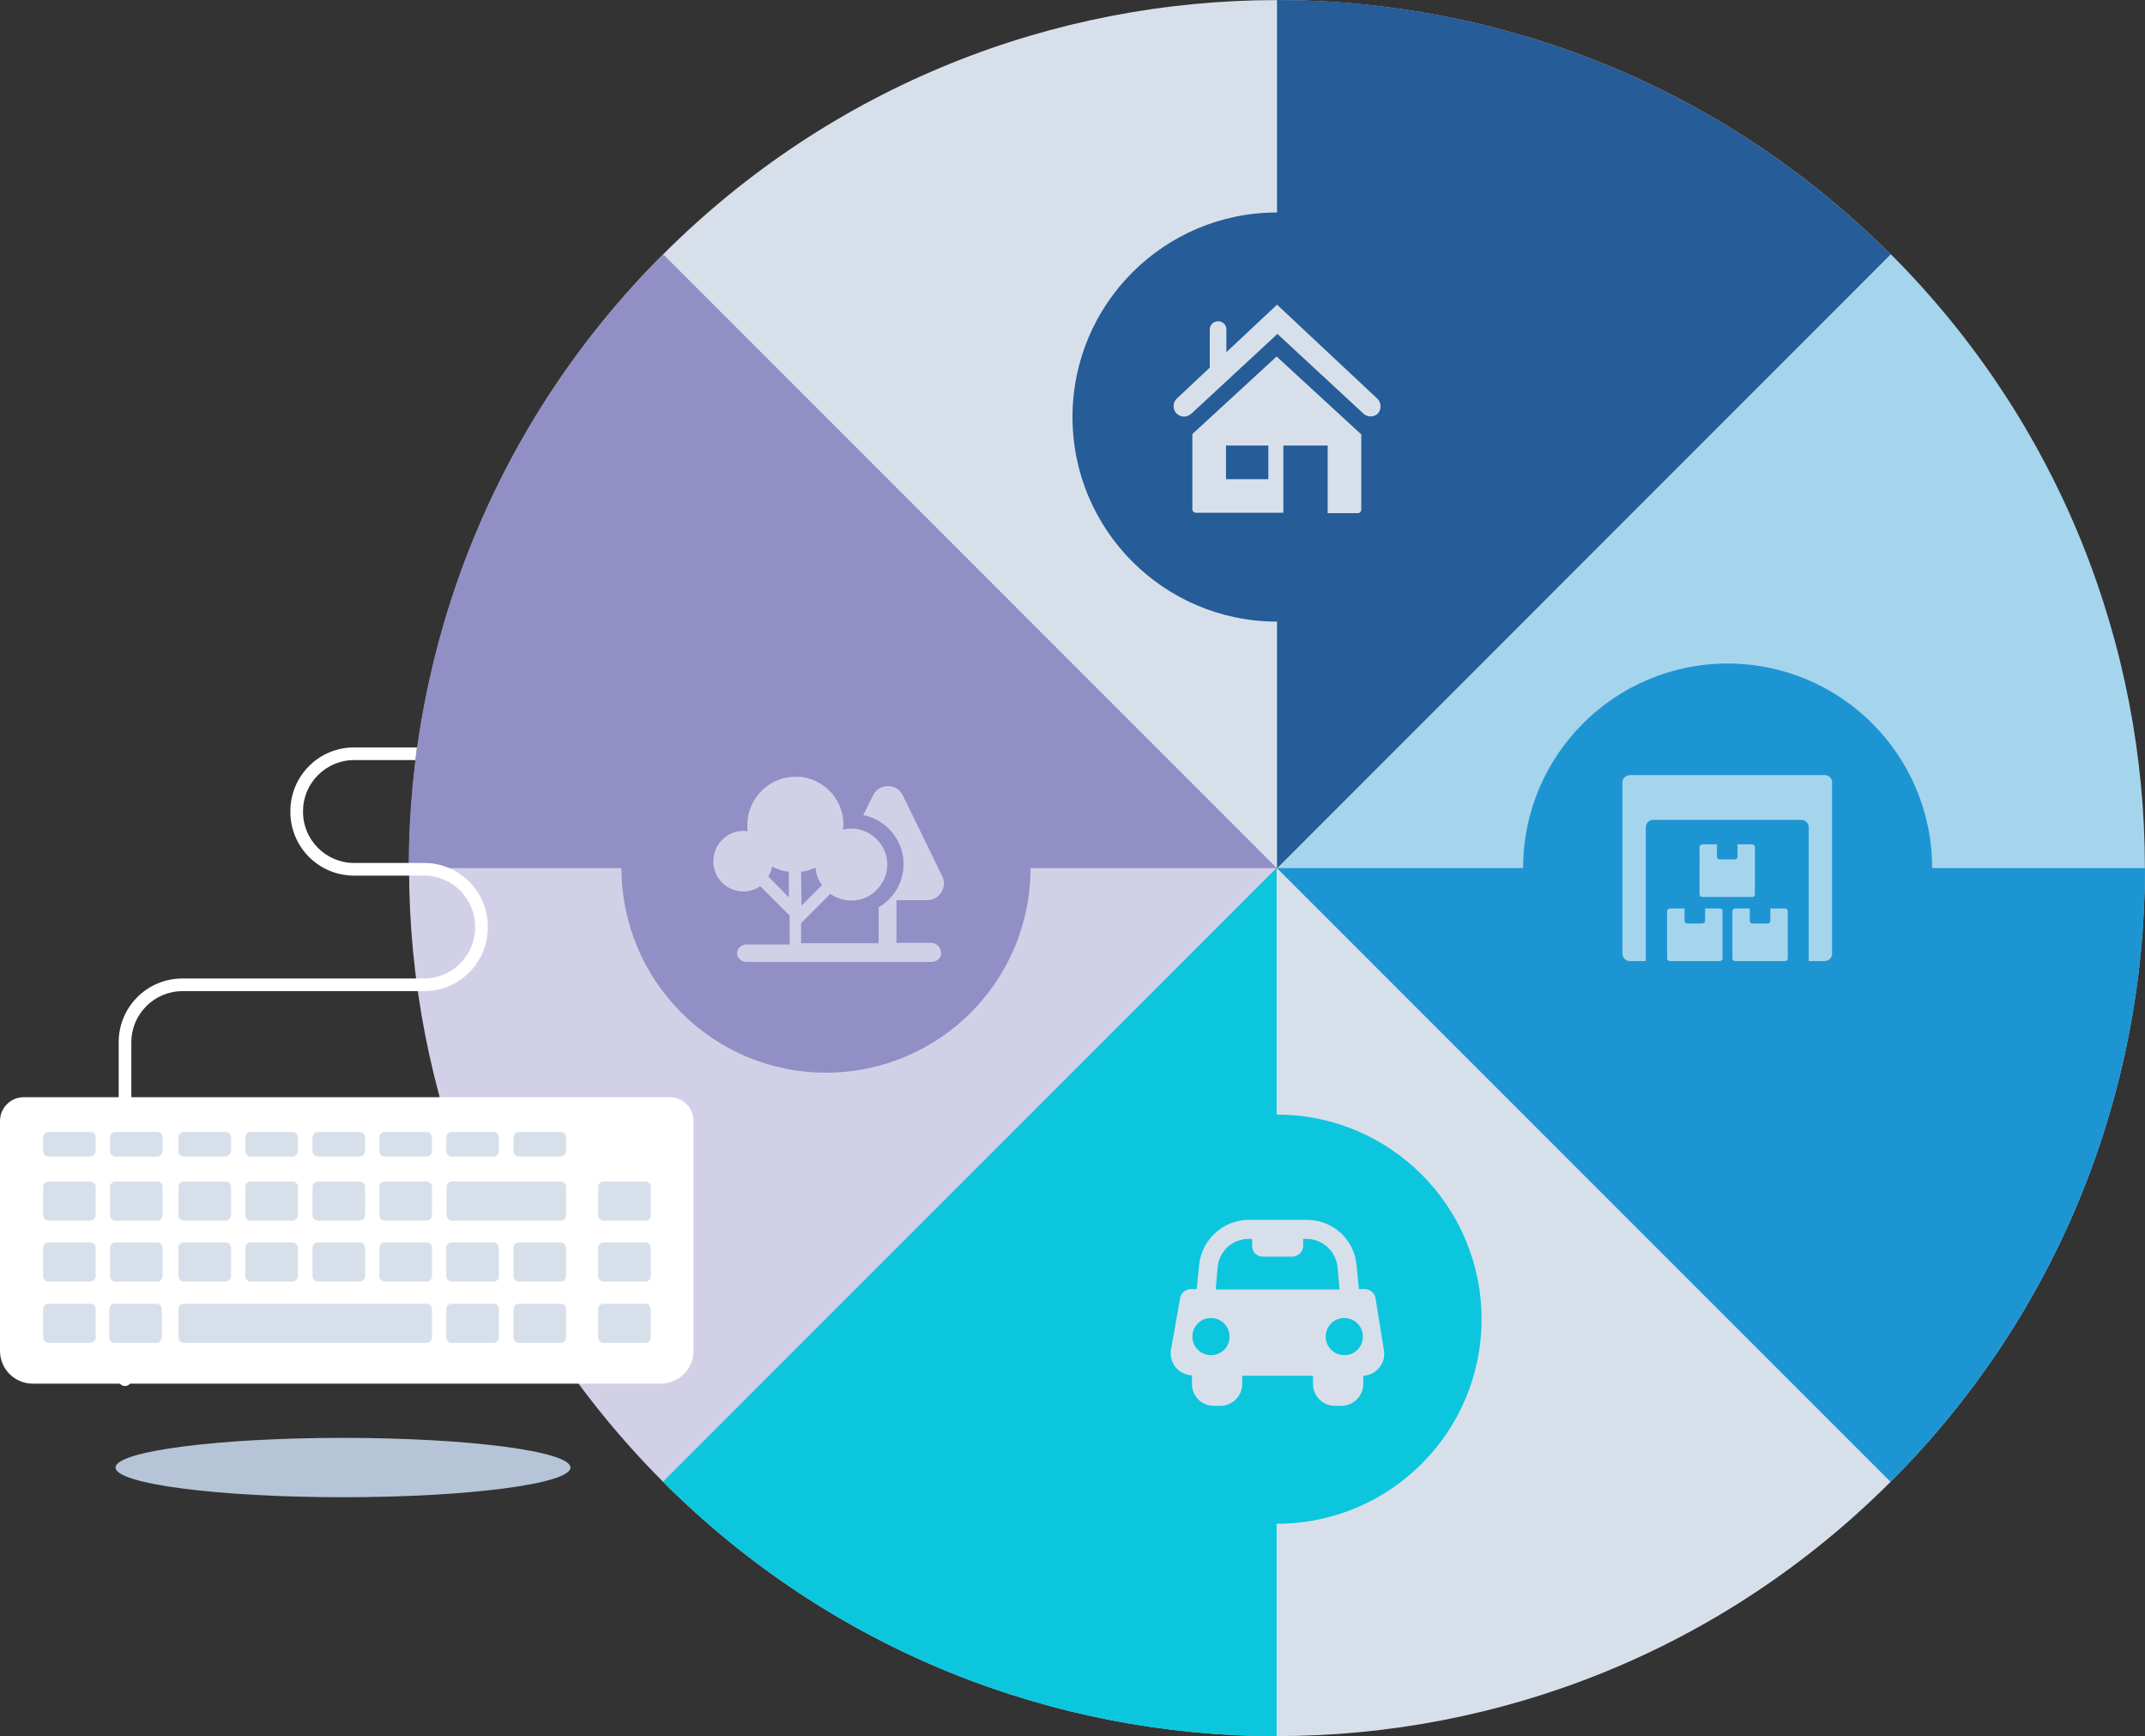 <?xml version="1.0" encoding="utf-8"?>
<!-- Generator: Adobe Illustrator 21.1.0, SVG Export Plug-In . SVG Version: 6.00 Build 0)  -->
<svg version="1.1" id="Calque_1" xmlns="http://www.w3.org/2000/svg" xmlns:xlink="http://www.w3.org/1999/xlink" x="0px" y="0px"
	 viewBox="0 0 542.2 438.8" style="enable-background:new 0 0 542.2 438.8;" xml:space="preserve">
<rect x="0" y="0" width="542.2" height="438.8" fill="#333333" stroke="none"/>
<style type="text/css">
	.st0{fill:#D7E0EA;}
	.st1{fill:#A5D5ED;}
	.st2{fill:#D1D0E7;}
	.st3{fill:#918FC5;}
	.st4{fill:#265C97;}
	.st5{fill:#1E95D3;}
	.st6{fill:#0CC6DE;}
	.st7{fill:#B5C5D7;}
	.st8{fill:#FFFFFF;}
</style>
<g>
	<g>
		<path class="st0" d="M477.9,64.3c-85.7-85.7-224.6-85.7-310.3,0l155.1,155.1L477.9,64.3z"/>
		<path class="st1" d="M477.9,374.5c85.7-85.7,85.7-224.6,0-310.3L322.8,219.4L477.9,374.5z"/>
		<path class="st0" d="M167.6,374.5c85.7,85.7,224.6,85.7,310.3,0L322.8,219.4L167.6,374.5z"/>
		<path class="st2" d="M167.6,64.3c-85.6,85.6-85.6,224.5,0,310.2l155.1-155.1L167.6,64.3z"/>
		<path class="st3" d="M167.6,64.3c-42.8,42.8-64.3,99-64.3,155.1h219.4L167.6,64.3z"/>
		<path class="st4" d="M477.9,64.3C435.1,21.5,378.9,0,322.8,0v219.4L477.9,64.3z"/>
		<path class="st5" d="M477.9,374.5c42.8-42.8,64.3-99,64.3-155.1H322.8L477.9,374.5z"/>
		<path class="st6" d="M167.6,374.5c42.8,42.8,99,64.3,155.1,64.3V219.4L167.6,374.5z"/>
		<circle class="st3" cx="208.8" cy="219.4" r="51.7"/>
		<g>
			<circle class="st4" cx="322.8" cy="105.4" r="51.7"/>
			<g>
				<g>
					<path class="st0" d="M301.4,109.7v19c0,0.5,0.4,0.9,0.9,0.9h22.1v-17h11.2v17.1h7.6c0.5,0,0.9-0.4,0.9-0.9v-19l-21.4-19.7
						L301.4,109.7z M320.6,121.1h-10.7v-8.5h10.7V121.1z"/>
					<path class="st0" d="M348.2,100.8L322.8,77L310,89v-5.7c0-1.2-0.9-2.1-2.1-2.1s-2.1,0.9-2.1,2.1v9.6l-8.4,7.9c-1,1-1,2.7,0,3.7
						c0.5,0.5,1.2,0.8,1.9,0.8c0.7,0,1.3-0.3,1.9-0.8l21.7-20.1l21.7,20.1c1,1,2.7,1,3.7,0C349.2,103.5,349.2,101.8,348.2,100.8
						L348.2,100.8z"/>
				</g>
			</g>
		</g>
		<g>
			<circle class="st5" cx="436.7" cy="219.4" r="51.7"/>
			<g>
				<g>
					<path class="st1" d="M461.3,195.9H412c-1,0-1.9,0.8-1.9,1.9V241c0,1,0.8,1.9,1.9,1.9h4v-33.8c0-1,0.8-1.9,1.9-1.9h37.4
						c1,0,1.9,0.8,1.9,1.9v33.8h4c1,0,1.9-0.8,1.9-1.9v-43.2C463.2,196.8,462.3,195.9,461.3,195.9"/>
				</g>
				<path class="st1" d="M434.7,229.6H431v3.1c0,0.4-0.3,0.7-0.7,0.7h-3.8c-0.4,0-0.7-0.3-0.7-0.7v-3.1h-3.7c-0.4,0-0.7,0.3-0.7,0.7
					v11.9c0,0.4,0.3,0.7,0.7,0.7h12.6c0.4,0,0.7-0.3,0.7-0.7v-11.9C435.5,229.9,435.1,229.6,434.7,229.6z"/>
				<path class="st1" d="M451.2,229.6h-3.7v3.1c0,0.4-0.3,0.7-0.7,0.7H443c-0.4,0-0.7-0.3-0.7-0.7v-3.1h-3.7c-0.4,0-0.7,0.3-0.7,0.7
					v11.9c0,0.4,0.3,0.7,0.7,0.7h12.6c0.4,0,0.7-0.3,0.7-0.7v-11.9C451.9,229.9,451.6,229.6,451.2,229.6z"/>
				<path class="st1" d="M442.9,213.4h-3.7v3.1c0,0.4-0.3,0.7-0.7,0.7h-3.8c-0.4,0-0.7-0.3-0.7-0.7v-3.1h-3.7
					c-0.4,0-0.7,0.3-0.7,0.7V226c0,0.4,0.3,0.7,0.7,0.7h12.6c0.4,0,0.7-0.3,0.7-0.7v-11.9C443.6,213.8,443.3,213.4,442.9,213.4z"/>
			</g>
		</g>
		<g>
			<circle class="st6" cx="322.8" cy="333.4" r="51.7"/>
			<g>
				<path class="st0" d="M347.7,328.1c-0.2-1.3-1.4-2.3-2.7-2.3h-1.5l-0.6-6.1c-0.6-6.5-6-11.4-12.6-11.4h-14.6
					c-6.5,0-11.9,4.9-12.6,11.4l-0.6,6.1H301c-1.3,0-2.5,1-2.7,2.3l-2.3,13c-0.3,1.6,0.2,3.3,1.2,4.5s2.5,1.9,4.1,2v2.2
					c0,3,2.4,5.5,5.5,5.5h1.7c3,0,5.5-2.5,5.5-5.5v-2.1h17.9v2.1c0,3.1,2.5,5.5,5.5,5.5h1.7c3,0,5.5-2.5,5.5-5.5v-2.1
					c1.6-0.1,3-0.8,4-2c1.1-1.3,1.5-2.9,1.2-4.5L347.7,328.1z M306.1,342.5c-2.6,0-4.7-2.1-4.7-4.7s2.1-4.7,4.7-4.7s4.7,2.1,4.7,4.7
					C310.8,340.5,308.7,342.5,306.1,342.5L306.1,342.5z M307.3,325.8l0.5-5.6c0.4-4.1,3.8-7.1,7.9-7.1h0.8v1.8
					c0,1.5,1.2,2.7,2.7,2.7h7.4c1.5,0,2.8-1.2,2.8-2.7v-1.8h0.8c4.1,0,7.5,3.1,7.9,7.2l0.5,5.6h-31.3V325.8z M339.8,342.5
					c-2.6,0-4.7-2.1-4.7-4.7s2.1-4.7,4.7-4.7s4.7,2.1,4.7,4.7C344.5,340.5,342.4,342.5,339.8,342.5L339.8,342.5z"/>
			</g>
		</g>
		<g>
			<path class="st2" d="M235.4,238.3h-8.8v-10.8h7.8c3.1,0,5.1-3.3,3.8-6l-10-20.5c-1.5-3.1-6-3.1-7.5,0l-2.5,5
				c2.5,0.5,4.7,1.7,6.5,3.5c2.4,2.4,3.7,5.5,3.7,8.9s-1.3,6.5-3.7,8.9c-0.8,0.8-1.6,1.4-2.6,2v9.1h-19.6v-5.1l7.4-7.4
				c1.5,1.1,3.4,1.7,5.3,1.7c2.4,0,4.7-0.9,6.4-2.7c1.7-1.7,2.7-4,2.7-6.4s-1-4.7-2.7-6.4c-1.7-1.7-4-2.7-6.4-2.7
				c-0.7,0-1.4,0.1-2.1,0.3c0-0.4,0.1-0.8,0.1-1.3c0-2.5-0.8-4.9-2.1-6.8c-0.4-0.6-0.9-1.3-1.5-1.8c-1.7-1.7-3.8-2.8-6.1-3.3
				c-0.8-0.2-1.6-0.2-2.4-0.2l0,0c-6.7,0-12.2,5.5-12.2,12.2c0,0.5,0,1.1,0.1,1.6c-0.4-0.1-0.7-0.1-1.1-0.1c-2.1,0-3.9,0.8-5.3,2.2
				c0,0,0,0-0.1,0.1c-1.4,1.4-2.2,3.3-2.2,5.4c0,4.2,3.4,7.6,7.6,7.6c1.6,0,3-0.5,4.3-1.3l7.4,7.4v7.3h-10.9c-1.3,0-2.4,1-2.4,2.2
				c0,1.2,1.1,2.2,2.4,2.2h46.8c1.3,0,2.4-1,2.4-2.2C237.8,239.3,236.7,238.3,235.4,238.3z M202.5,220.3c0.3,0,0.6-0.1,0.9-0.1
				c0.9-0.2,1.8-0.5,2.7-0.9c0.2,1.6,0.7,3.1,1.7,4.4l-5.2,5.2L202.5,220.3L202.5,220.3z M194.2,221.5c0.5-0.8,0.8-1.6,1-2.5
				c1.3,0.7,2.7,1.2,4.2,1.3v6.5L194.2,221.5z"/>
		</g>
	</g>
	<path class="st7" d="M86.7,363.4c31.8,0,57.5,3.4,57.5,7.5s-25.7,7.5-57.5,7.5s-57.5-3.4-57.5-7.5
		C29.2,366.8,54.9,363.4,86.7,363.4z"/>
	<g>
		<path class="st8" d="M107.2,218.1H89.5c-7.1,0-12.9-5.8-12.9-12.9V205c0-7.1,5.8-12.9,12.9-12.9H105l0.4-3.2H89.5
			c-8.9,0-16.1,7.2-16.1,16.1v0.2c0,8.9,7.2,16.1,16.1,16.1h17.7c7.1,0,12.9,5.8,12.9,12.9v0.2c0,7.1-5.8,12.9-12.9,12.9H46.3h-0.1
			h-0.1c-8.9,0-16.1,7.2-16.1,16.1v85.3c0,0.9,0.7,1.6,1.6,1.6c0.9,0,1.6-0.7,1.6-1.6v-85.3c0-7.1,5.8-12.9,12.9-12.9h0.1h0.1h60.9
			c8.9,0,16.1-7.2,16.1-16.1v-0.2C123.3,225.3,116.1,218.1,107.2,218.1z"/>
	</g>
	<g>
		<path class="st8" d="M0,283.3c0-3.3,2.7-6,6-6h163.3c3.3,0,6,2.7,6,6v58.1c0,4.6-3.7,8.3-8.3,8.3H8.3c-4.6,0-8.3-3.7-8.3-8.3
			V283.3z"/>
		<g>
			<path class="st0" d="M56.9,292.3H46.5c-0.8,0-1.4-0.6-1.4-1.4v-3.4c0-0.8,0.6-1.4,1.4-1.4H57c0.8,0,1.4,0.6,1.4,1.4v3.4
				C58.4,291.6,57.7,292.3,56.9,292.3z"/>
			<path class="st0" d="M73.9,292.3H63.4c-0.8,0-1.4-0.6-1.4-1.4v-3.4c0-0.8,0.6-1.4,1.4-1.4h10.5c0.8,0,1.4,0.6,1.4,1.4v3.4
				C75.3,291.6,74.7,292.3,73.9,292.3z"/>
			<path class="st0" d="M90.8,292.3H80.4c-0.8,0-1.4-0.6-1.4-1.4v-3.4c0-0.8,0.6-1.4,1.4-1.4h10.5c0.8,0,1.4,0.6,1.4,1.4v3.4
				C92.3,291.6,91.6,292.3,90.8,292.3z"/>
			<path class="st0" d="M107.8,292.3H97.3c-0.8,0-1.4-0.6-1.4-1.4v-3.4c0-0.8,0.6-1.4,1.4-1.4h10.5c0.8,0,1.4,0.6,1.4,1.4v3.4
				C109.2,291.6,108.6,292.3,107.8,292.3z"/>
			<path class="st0" d="M124.7,292.3h-10.5c-0.8,0-1.4-0.6-1.4-1.4v-3.4c0-0.8,0.6-1.4,1.4-1.4h10.5c0.8,0,1.4,0.6,1.4,1.4v3.4
				C126.2,291.6,125.5,292.3,124.7,292.3z"/>
			<path class="st0" d="M141.7,292.3h-10.5c-0.8,0-1.4-0.6-1.4-1.4v-3.4c0-0.8,0.6-1.4,1.4-1.4h10.5c0.8,0,1.4,0.6,1.4,1.4v3.4
				C143.1,291.6,142.5,292.3,141.7,292.3z"/>
			<path class="st0" d="M56.9,308.5H46.5c-0.8,0-1.4-0.6-1.4-1.4V300c0-0.8,0.6-1.4,1.4-1.4H57c0.8,0,1.4,0.6,1.4,1.4v7.1
				C58.4,307.9,57.7,308.5,56.9,308.5z"/>
			<path class="st0" d="M73.9,308.5H63.4c-0.8,0-1.4-0.6-1.4-1.4V300c0-0.8,0.6-1.4,1.4-1.4h10.5c0.8,0,1.4,0.6,1.4,1.4v7.1
				C75.3,307.9,74.7,308.5,73.9,308.5z"/>
			<path class="st0" d="M90.8,308.5H80.4c-0.8,0-1.4-0.6-1.4-1.4V300c0-0.8,0.6-1.4,1.4-1.4h10.5c0.8,0,1.4,0.6,1.4,1.4v7.1
				C92.3,307.9,91.6,308.5,90.8,308.5z"/>
			<path class="st0" d="M107.8,308.5H97.3c-0.8,0-1.4-0.6-1.4-1.4V300c0-0.8,0.6-1.4,1.4-1.4h10.5c0.8,0,1.4,0.6,1.4,1.4v7.1
				C109.2,307.9,108.6,308.5,107.8,308.5z"/>
			<path class="st0" d="M56.9,323.9H46.5c-0.8,0-1.4-0.6-1.4-1.4v-7.1c0-0.8,0.6-1.4,1.4-1.4H57c0.8,0,1.4,0.6,1.4,1.4v7.1
				C58.4,323.3,57.7,323.9,56.9,323.9z"/>
			<path class="st0" d="M39.5,339.4H29c-0.8,0-1.4-0.6-1.4-1.4v-7.1c0-0.8,0.6-1.4,1.4-1.4h10.5c0.8,0,1.4,0.6,1.4,1.4v7.1
				C40.9,338.7,40.3,339.4,39.5,339.4z"/>
			<path class="st0" d="M107.8,339.4H46.5c-0.8,0-1.4-0.6-1.4-1.4v-7.1c0-0.8,0.6-1.4,1.4-1.4h61.3c0.8,0,1.4,0.6,1.4,1.4v7.1
				C109.2,338.7,108.6,339.4,107.8,339.4z"/>
			<path class="st0" d="M73.9,323.9H63.4c-0.8,0-1.4-0.6-1.4-1.4v-7.1c0-0.8,0.6-1.4,1.4-1.4h10.5c0.8,0,1.4,0.6,1.4,1.4v7.1
				C75.3,323.3,74.7,323.9,73.9,323.9z"/>
			<path class="st0" d="M22.7,292.3H12.3c-0.8,0-1.4-0.6-1.4-1.4v-3.4c0-0.8,0.6-1.4,1.4-1.4h10.5c0.8,0,1.4,0.6,1.4,1.4v3.4
				C24.2,291.6,23.5,292.3,22.7,292.3z"/>
			<path class="st0" d="M39.7,292.3H29.2c-0.8,0-1.4-0.6-1.4-1.4v-3.4c0-0.8,0.6-1.4,1.4-1.4h10.5c0.8,0,1.4,0.6,1.4,1.4v3.4
				C41.1,291.6,40.5,292.3,39.7,292.3z"/>
			<path class="st0" d="M22.7,308.5H12.3c-0.8,0-1.4-0.6-1.4-1.4V300c0-0.8,0.6-1.4,1.4-1.4h10.5c0.8,0,1.4,0.6,1.4,1.4v7.1
				C24.2,307.9,23.5,308.5,22.7,308.5z"/>
			<path class="st0" d="M39.7,308.5H29.2c-0.8,0-1.4-0.6-1.4-1.4V300c0-0.8,0.6-1.4,1.4-1.4h10.5c0.8,0,1.4,0.6,1.4,1.4v7.1
				C41.1,307.9,40.5,308.5,39.7,308.5z"/>
			<path class="st0" d="M22.7,323.9H12.3c-0.8,0-1.4-0.6-1.4-1.4v-7.1c0-0.8,0.6-1.4,1.4-1.4h10.5c0.8,0,1.4,0.6,1.4,1.4v7.1
				C24.2,323.3,23.5,323.9,22.7,323.9z"/>
			<path class="st0" d="M22.7,339.4H12.3c-0.8,0-1.4-0.6-1.4-1.4v-7.1c0-0.8,0.6-1.4,1.4-1.4h10.5c0.8,0,1.4,0.6,1.4,1.4v7.1
				C24.2,338.7,23.5,339.4,22.7,339.4z"/>
			<path class="st0" d="M39.7,323.9H29.2c-0.8,0-1.4-0.6-1.4-1.4v-7.1c0-0.8,0.6-1.4,1.4-1.4h10.5c0.8,0,1.4,0.6,1.4,1.4v7.1
				C41.1,323.3,40.5,323.9,39.7,323.9z"/>
			<path class="st0" d="M90.8,323.9H80.4c-0.8,0-1.4-0.6-1.4-1.4v-7.1c0-0.8,0.6-1.4,1.4-1.4h10.5c0.8,0,1.4,0.6,1.4,1.4v7.1
				C92.3,323.3,91.6,323.9,90.8,323.9z"/>
			<path class="st0" d="M107.8,323.9H97.3c-0.8,0-1.4-0.6-1.4-1.4v-7.1c0-0.8,0.6-1.4,1.4-1.4h10.5c0.8,0,1.4,0.6,1.4,1.4v7.1
				C109.2,323.3,108.6,323.9,107.8,323.9z"/>
			<path class="st0" d="M163.1,308.5h-10.5c-0.8,0-1.4-0.6-1.4-1.4V300c0-0.8,0.6-1.4,1.4-1.4h10.5c0.8,0,1.4,0.6,1.4,1.4v7.1
				C164.6,307.9,163.9,308.5,163.1,308.5z"/>
			<path class="st0" d="M163.1,323.9h-10.5c-0.8,0-1.4-0.6-1.4-1.4v-7.1c0-0.8,0.6-1.4,1.4-1.4h10.5c0.8,0,1.4,0.6,1.4,1.4v7.1
				C164.6,323.3,163.9,323.9,163.1,323.9z"/>
			<path class="st0" d="M141.7,323.9h-10.5c-0.8,0-1.4-0.6-1.4-1.4v-7.1c0-0.8,0.6-1.4,1.4-1.4h10.5c0.8,0,1.4,0.6,1.4,1.4v7.1
				C143.1,323.3,142.5,323.9,141.7,323.9z"/>
			<path class="st0" d="M124.7,323.9h-10.5c-0.8,0-1.4-0.6-1.4-1.4v-7.1c0-0.8,0.6-1.4,1.4-1.4h10.5c0.8,0,1.4,0.6,1.4,1.4v7.1
				C126.2,323.3,125.5,323.9,124.7,323.9z"/>
			<path class="st0" d="M124.7,339.4h-10.5c-0.8,0-1.4-0.6-1.4-1.4v-7.1c0-0.8,0.6-1.4,1.4-1.4h10.5c0.8,0,1.4,0.6,1.4,1.4v7.1
				C126.2,338.7,125.5,339.4,124.7,339.4z"/>
			<path class="st0" d="M163.1,339.4h-10.5c-0.8,0-1.4-0.6-1.4-1.4v-7.1c0-0.8,0.6-1.4,1.4-1.4h10.5c0.8,0,1.4,0.6,1.4,1.4v7.1
				C164.6,338.7,163.9,339.4,163.1,339.4z"/>
			<path class="st0" d="M141.7,339.4h-10.5c-0.8,0-1.4-0.6-1.4-1.4v-7.1c0-0.8,0.6-1.4,1.4-1.4h10.5c0.8,0,1.4,0.6,1.4,1.4v7.1
				C143.1,338.7,142.5,339.4,141.7,339.4z"/>
			<path class="st0" d="M141.7,308.5h-27.4c-0.8,0-1.4-0.6-1.4-1.4V300c0-0.8,0.6-1.4,1.4-1.4h27.4c0.8,0,1.4,0.6,1.4,1.4v7.1
				C143.1,307.9,142.5,308.5,141.7,308.5z"/>
		</g>
	</g>
</g>
</svg>
